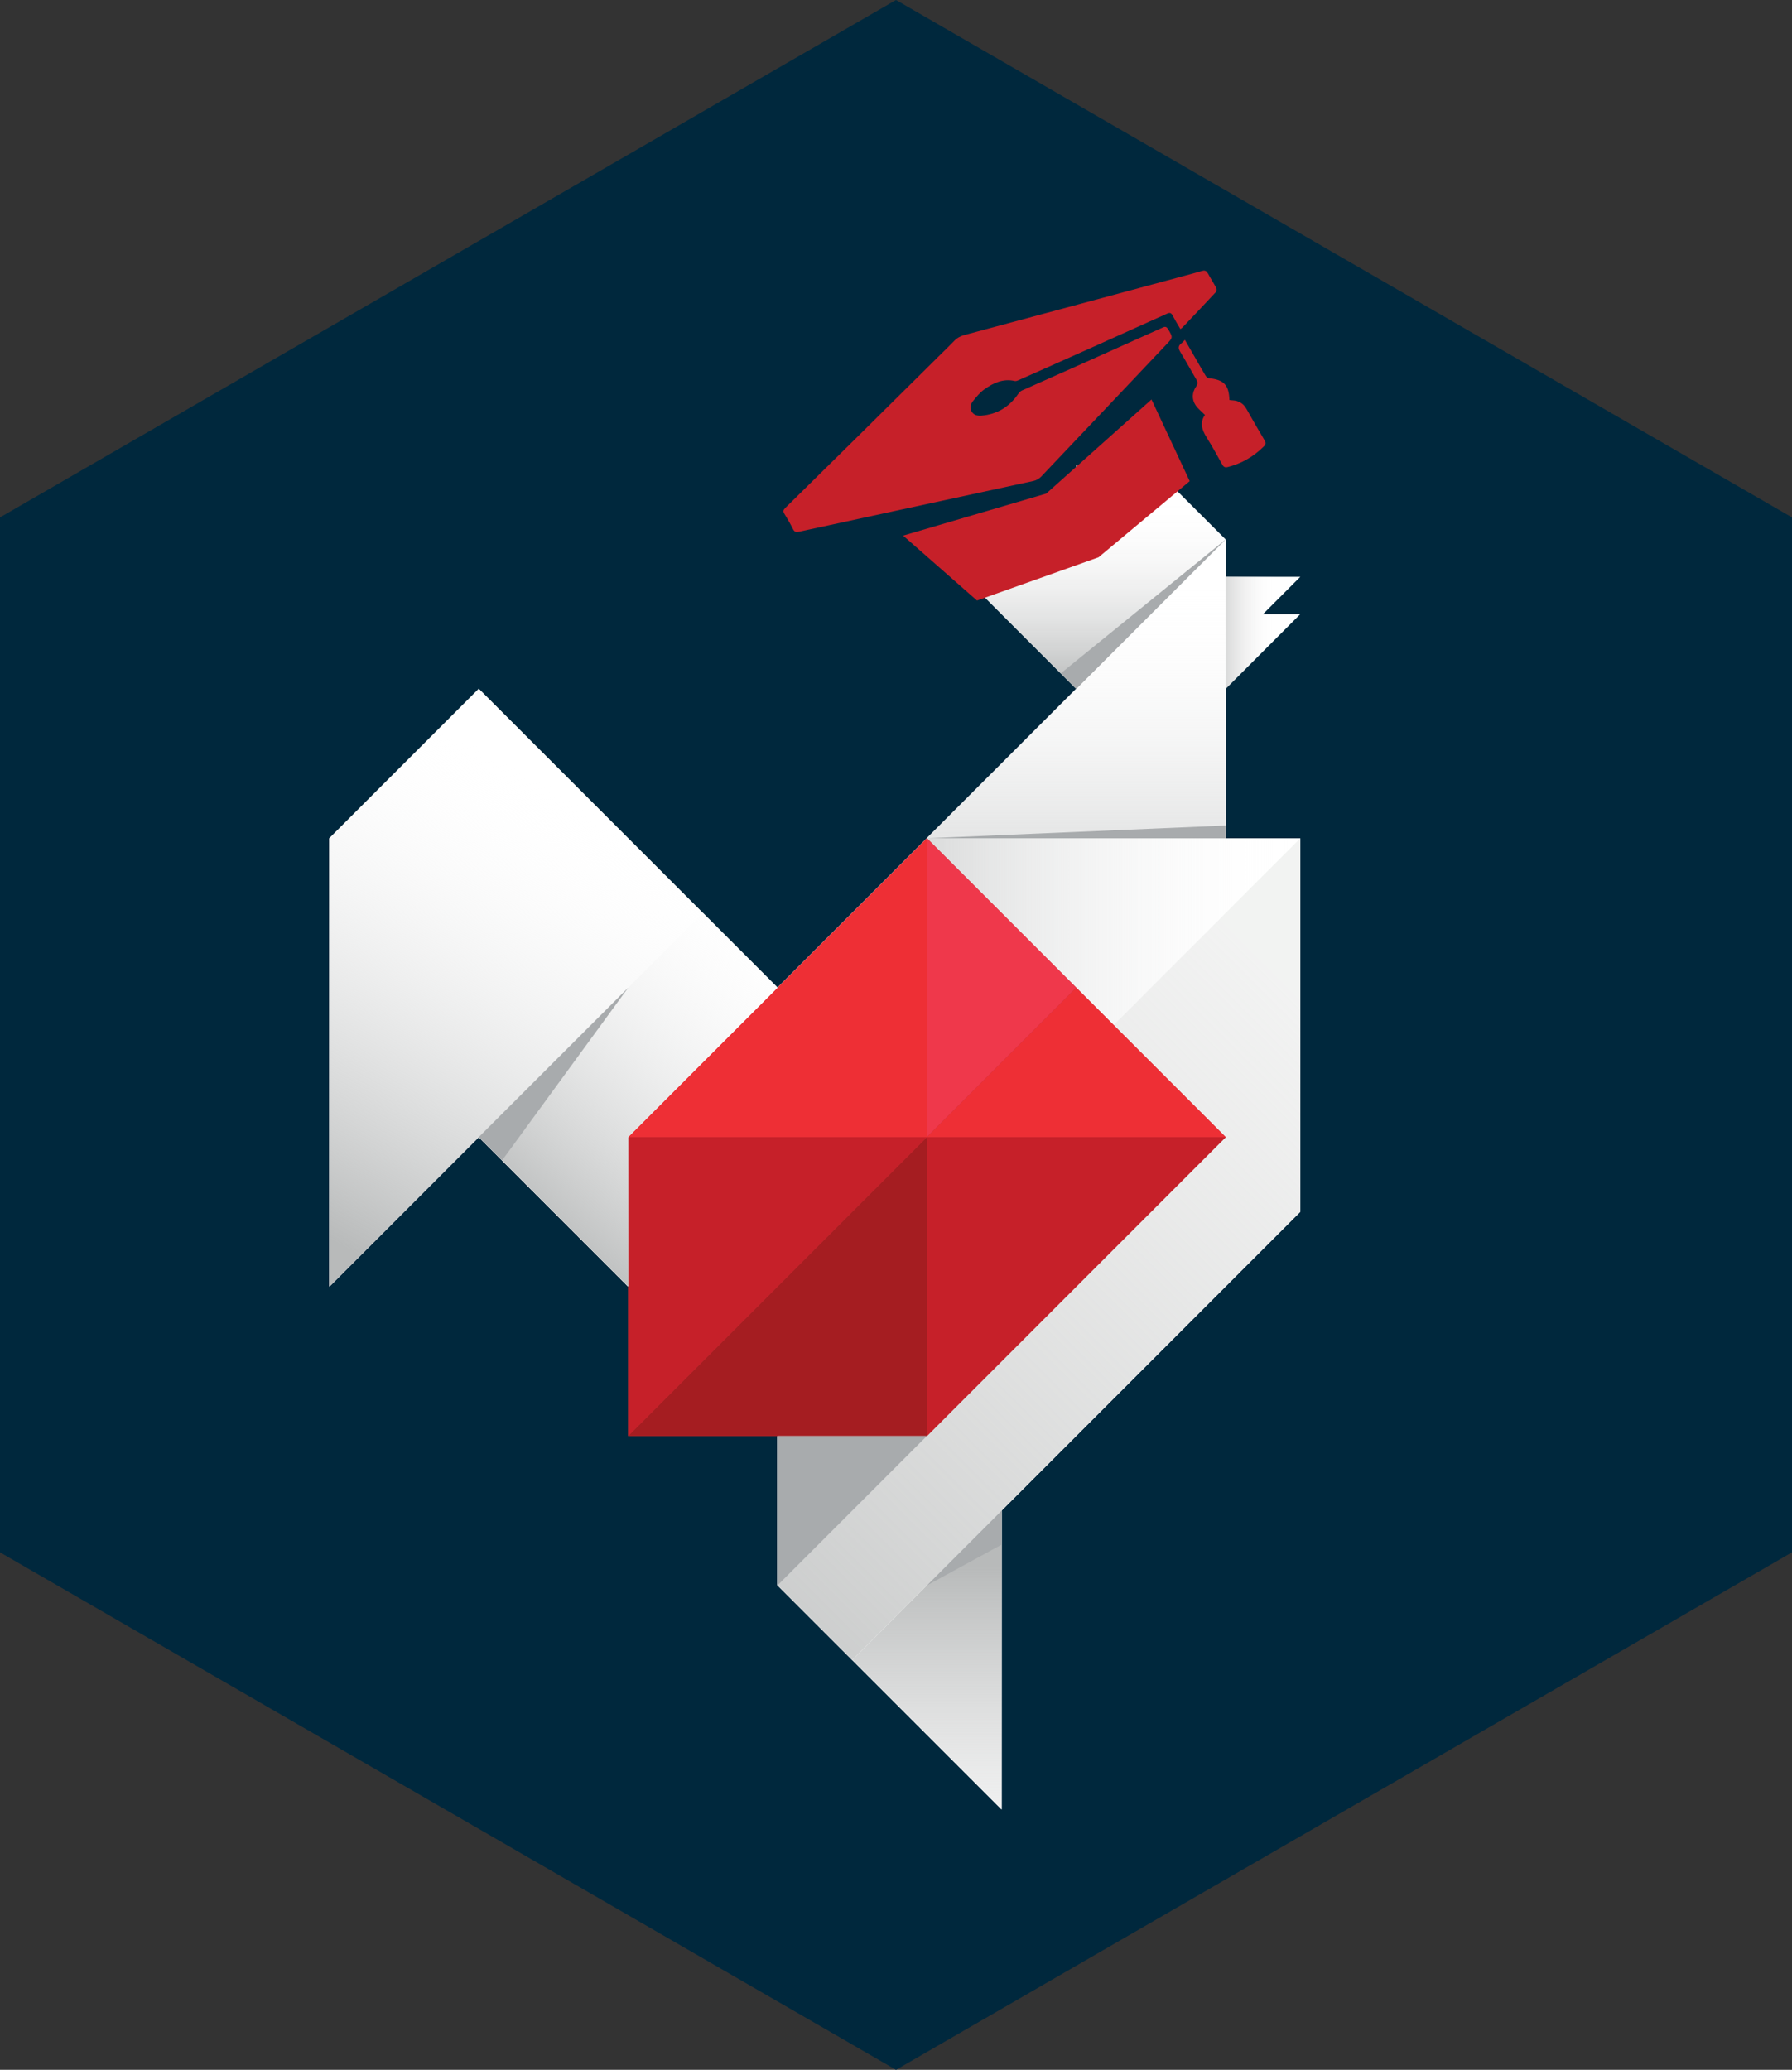 <?xml version="1.0" encoding="UTF-8"?>
<svg id="Layer_2" data-name="Layer 2" xmlns="http://www.w3.org/2000/svg" xmlns:xlink="http://www.w3.org/1999/xlink" viewBox="0 0 249.12 287.66">
  <rect x="0" y="0" width="249.12" height="287.66" fill="#333333" stroke="none"/>
  <defs>
    <style>
      .cls-1, .cls-2, .cls-3, .cls-4, .cls-5, .cls-6, .cls-7, .cls-8, .cls-9, .cls-10, .cls-11, .cls-12, .cls-13, .cls-14, .cls-15, .cls-16, .cls-17, .cls-18 {
        stroke-width: 0px;
      }

      .cls-1, .cls-5 {
        fill: #c62029;
      }

      .cls-1, .cls-9, .cls-10, .cls-12, .cls-15 {
        fill-rule: evenodd;
      }

      .cls-2 {
        fill: url(#linear-gradient);
      }

      .cls-3 {
        fill: url(#linear-gradient-6);
      }

      .cls-4 {
        fill: #00283d;
      }

      .cls-6 {
        fill: url(#linear-gradient-5);
      }

      .cls-7 {
        fill: #c32c33;
      }

      .cls-8, .cls-10 {
        fill: #fff;
      }

      .cls-9 {
        fill: #ef384b;
      }

      .cls-11 {
        fill: url(#linear-gradient-7);
      }

      .cls-12 {
        fill: url(#linear-gradient-2);
      }

      .cls-13 {
        fill: url(#linear-gradient-3);
      }

      .cls-14 {
        fill: url(#linear-gradient-8);
      }

      .cls-15 {
        fill: #a51d21;
      }

      .cls-16 {
        fill: url(#linear-gradient-4);
      }

      .cls-17 {
        fill: #a8abad;
      }

      .cls-18 {
        fill: #ee2f35;
      }
    </style>
    <linearGradient id="linear-gradient" x1="180.77" y1="1604.81" x2="108.33" y2="1604.81" gradientTransform="translate(0 1768.03) scale(1 -1)" gradientUnits="userSpaceOnUse">
      <stop offset="0" stop-color="#fff" stop-opacity="0"/>
      <stop offset="1" stop-color="#b8baba"/>
    </linearGradient>
    <linearGradient id="linear-gradient-2" x1="177.47" y1="1680.09" x2="167.79" y2="1680.09" xlink:href="#linear-gradient"/>
    <linearGradient id="linear-gradient-3" x1="149.62" y1="1698.96" x2="149.62" y2="1672.3" xlink:href="#linear-gradient"/>
    <linearGradient id="linear-gradient-4" x1="85.27" y1="1654.79" x2="51.53" y2="1592.73" xlink:href="#linear-gradient"/>
    <linearGradient id="linear-gradient-5" x1="182.66" y1="1627.46" x2="74.59" y2="1519.39" gradientTransform="translate(0 1768.03) scale(1 -1)" gradientUnits="userSpaceOnUse">
      <stop offset="0" stop-color="#dadbda" stop-opacity=".35"/>
      <stop offset="1" stop-color="#b8baba"/>
    </linearGradient>
    <linearGradient id="linear-gradient-6" x1="128.86" y1="1550.3" x2="128.86" y2="1487.53" gradientTransform="translate(0 1768.03) scale(1 -1)" gradientUnits="userSpaceOnUse">
      <stop offset="0" stop-color="#b8baba"/>
      <stop offset="1" stop-color="#fff" stop-opacity="0"/>
    </linearGradient>
    <linearGradient id="linear-gradient-7" x1="149.62" y1="1687.64" x2="149.62" y2="1628.17" xlink:href="#linear-gradient"/>
    <linearGradient id="linear-gradient-8" x1="111.57" y1="1638.02" x2="74.23" y2="1596.6" xlink:href="#linear-gradient"/>
  </defs>
  <g id="Cyber_Sekurak" data-name="Cyber Sekurak">
    <polygon class="cls-4" points="0 71.91 0 215.74 124.56 287.66 249.12 215.74 249.12 71.91 124.56 0 0 71.91"/>
    <g id="Grafika">
      <g id="Cyberkurak">
        <path class="cls-8" d="m108.09,189.18l-20.77-31.15v20.77l-20.77-20.77-20.77,20.77v-62.3l20.77-20.77,41.53,41.53,10.38-10.38,51.91-51.91v41.53h10.38v51.91l-41.53,41.53v41.53l-31.15-31.15v-31.15Z"/>
        <path class="cls-2" d="m108.09,189.18l-20.77-31.15v20.77l-20.77-20.77-20.77,20.77v-62.3l20.77-20.77,41.53,41.53,10.38-10.38,51.91-51.91v41.53h10.38v51.91l-41.53,41.53v41.53l-31.15-31.15v-31.15Z"/>
        <path class="cls-10" d="m175.58,85.35l5.19-5.19h-10.38v5.19h0v10.38l10.38-10.38h-5.19Z"/>
        <path class="cls-12" d="m175.58,85.35l5.19-5.19h-10.38v5.19h0v10.38l10.38-10.38h-5.19Z"/>
        <path class="cls-8" d="m149.62,74.97v-10.38l8.03,7.17,2.35-7.17,10.38,10.38-20.77,20.77-20.77-20.77"/>
        <path class="cls-13" d="m149.62,74.97v-10.38l8.03,7.17,2.35-7.17,10.38,10.38-20.77,20.77-20.77-20.77"/>
        <path class="cls-8" d="m45.8,116.5l20.77-20.77,41.53,41.53-20.77,20.77v20.77l-20.77-20.77-20.77,20.77v-62.3Z"/>
        <path class="cls-16" d="m45.8,116.5l20.77-20.77,41.53,41.53-20.77,20.77v20.77l-20.77-20.77-20.77,20.77v-62.3Z"/>
        <path class="cls-8" d="m108.09,189.18l72.68-72.68v51.91l-62.3,62.3-10.38-10.38v-31.15Z"/>
        <path class="cls-6" d="m108.09,189.18l72.68-72.68v51.91l-62.3,62.3-10.38-10.38v-31.15Z"/>
        <path class="cls-8" d="m118.48,230.71l20.77-20.77v41.53l-20.77-20.77Z"/>
        <path class="cls-3" d="m118.48,230.71l20.77-20.77v41.53l-20.77-20.77Z"/>
        <path class="cls-8" d="m170.39,74.97v41.53h-41.53l41.53-41.53Z"/>
        <path class="cls-11" d="m170.39,74.97v41.53h-41.53l41.53-41.53Z"/>
        <path class="cls-7" d="m87.33,199.56v-41.53l41.53-41.53,20.77,20.77,20.77,20.77-41.53,41.53h-41.53Z"/>
        <path class="cls-15" d="m87.33,199.56h41.53v-41.53l-41.53,41.53Z"/>
        <path class="cls-1" d="m87.33,199.56v-41.53h41.53l-41.53,41.53Zm83.06-41.53l-41.53,41.53v-41.53h41.53Z"/>
        <g>
          <polygon class="cls-18" points="87.33 158.03 128.86 158.03 128.86 116.5 87.33 158.03"/>
          <polygon class="cls-18" points="149.62 137.27 128.86 158.03 170.39 158.03 149.62 137.27"/>
        </g>
        <path class="cls-9" d="m149.62,137.27l-20.77-20.77v41.53l20.77-20.77Z"/>
        <path class="cls-8" d="m97.71,126.88l-31.15,31.15,20.77,20.77v-20.77l20.77-20.77-10.38-10.38Z"/>
        <path class="cls-14" d="m97.71,126.88l-31.15,31.15,20.77,20.77v-20.77l20.77-20.77-10.38-10.38Z"/>
        <path class="cls-17" d="m69.8,161.27l17.53-24-20.77,20.77,3.24,3.24Z"/>
        <path class="cls-17" d="m139.24,209.95l-10.38,10.38,10.38-5.66v-4.72Z"/>
        <path class="cls-17" d="m147.47,93.58l22.92-18.61-20.77,20.77-2.15-2.15Z"/>
        <path class="cls-17" d="m170.39,114.73v1.77h-41.53l41.53-1.77Z"/>
        <path class="cls-17" d="m108.09,220.33l20.77-20.77h-20.77v20.77Z"/>
      </g>
    </g>
    <g>
      <path class="cls-5" d="m167.88,37.96c-.2-.36-.43-.41-.8-.3-.84.25-1.69.47-2.53.7-10.16,2.74-20.31,5.48-30.47,8.2-.56.15-1.03.4-1.43.82-.63.66-1.29,1.29-1.94,1.93-3.76,3.72-7.51,7.44-11.27,11.16-3.42,3.38-6.85,6.76-10.28,10.13-.27.27-.32.47-.12.8.43.7.84,1.41,1.21,2.15.2.39.44.44.83.35,10.87-2.35,21.74-4.7,32.61-7.06.38-.08.78-.32,1.05-.6,5.82-6.12,11.61-12.25,17.42-18.38.92-.97.91-.96.23-2.11-.19-.31-.37-.4-.7-.25-1.03.47-2.06.93-3.1,1.39-2.76,1.24-5.53,2.48-8.29,3.72-2.75,1.23-5.51,2.44-8.25,3.67-.23.1-.41.34-.56.55-1.24,1.77-2.93,2.76-5.07,2.94-.52.04-1.04-.07-1.34-.57-.3-.51-.15-1.03.17-1.44.47-.59.97-1.2,1.58-1.64,1.25-.9,2.62-1.54,4.24-1.17.13.03.29-.01.42-.07,3.19-1.41,6.37-2.82,9.55-4.25,3.75-1.68,7.49-3.36,11.23-5.05.36-.16.56-.09.74.26.33.63.7,1.23,1.09,1.9.13-.1.2-.14.25-.19,1.57-1.65,3.14-3.3,4.69-4.97.1-.11.12-.41.05-.55-.37-.69-.8-1.35-1.17-2.04Z"/>
      <polygon class="cls-5" points="135.82 83.46 152.72 77.45 165.39 66.87 160.08 55.52 145.44 68.6 125.55 74.44 135.82 83.46"/>
      <path class="cls-5" d="m173.27,56.82c-.42-.76-1.06-1.13-1.9-1.18-.16,0-.31-.03-.46-.05-.06-2.1-.77-2.82-2.87-3.03-.16-.02-.34-.18-.43-.33-.46-.75-.88-1.51-1.32-2.27-.51-.88-1.02-1.77-1.57-2.73-.22.22-.34.38-.5.5-.45.34-.44.68-.15,1.16.77,1.26,1.48,2.56,2.23,3.84.21.35.24.61-.01.97-.58.84-.64,1.77-.08,2.62.33.49.83.87,1.3,1.35-.75,1.03-.43,2.06.23,3.12.78,1.23,1.48,2.52,2.19,3.8.19.33.39.41.75.32,1.94-.49,3.6-1.46,5.02-2.87.28-.28.29-.52.09-.86-.86-1.45-1.7-2.9-2.52-4.37Z"/>
    </g>
  </g>
</svg>